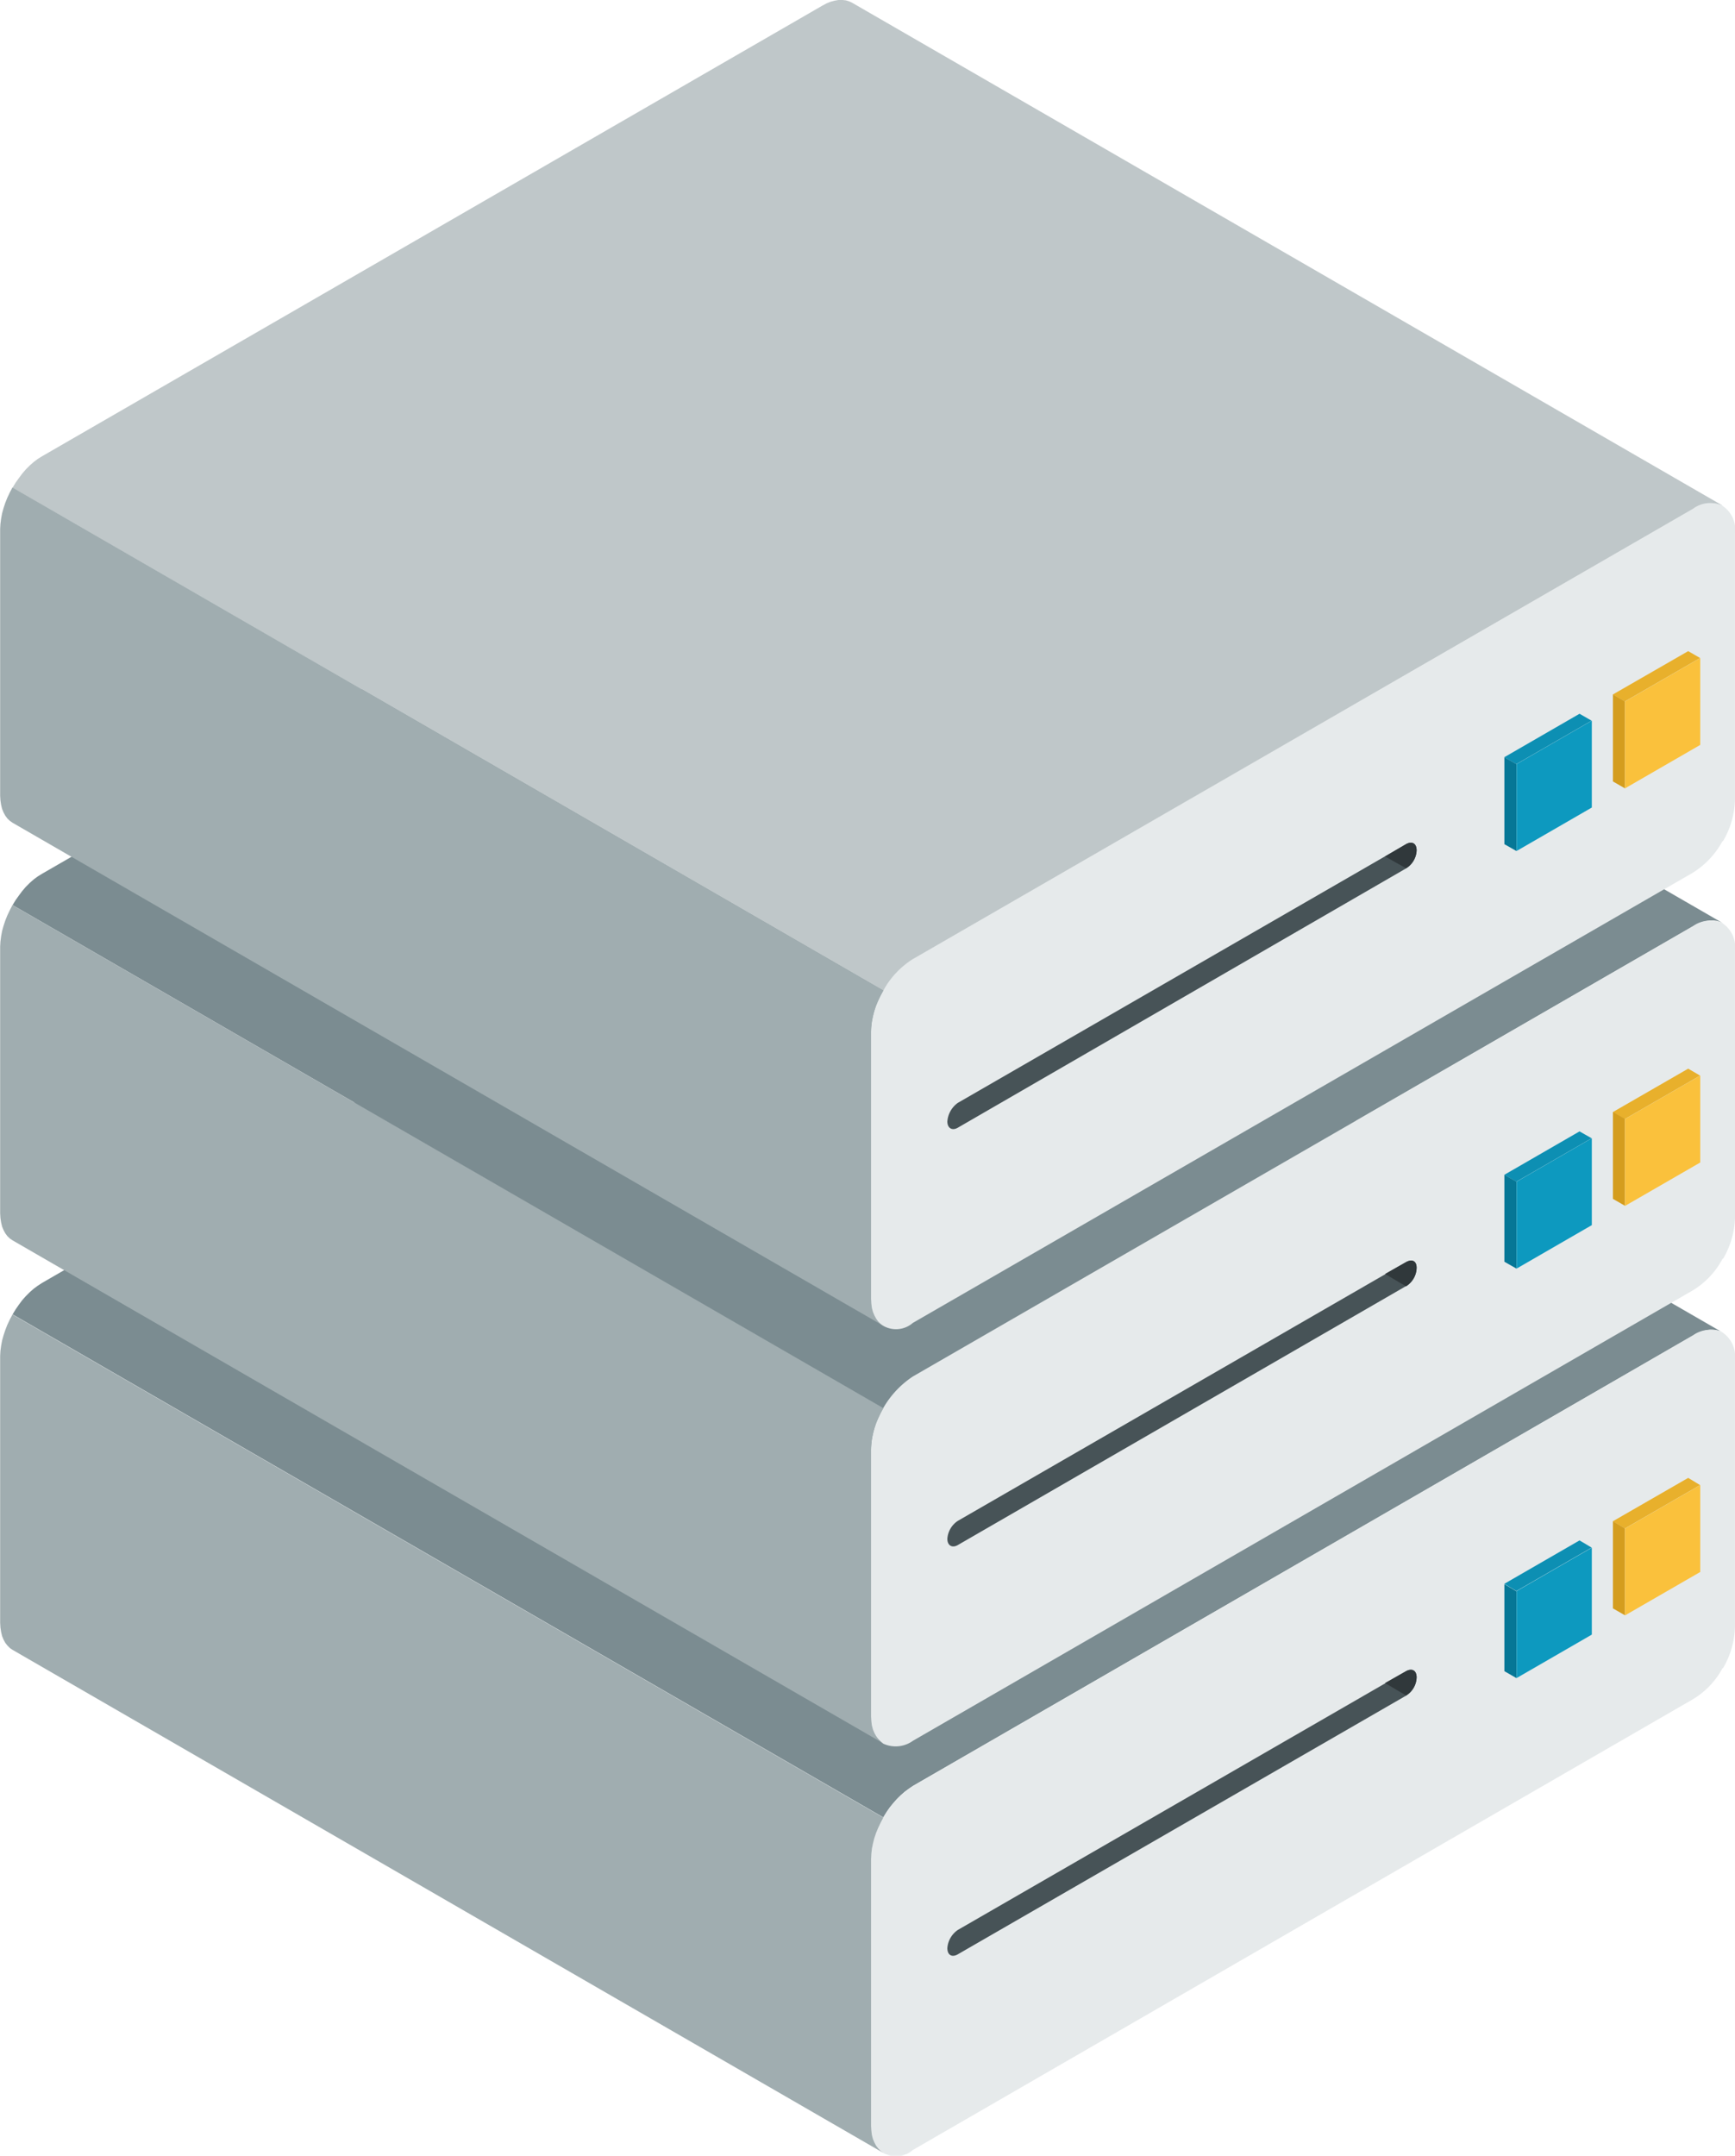 <svg xmlns="http://www.w3.org/2000/svg" width="48.3" height="60" viewBox="0 0 48.3 60">
  <g id="グループ_15522" data-name="グループ 15522" transform="translate(-283.921 -97.782)">
    <path id="パス_27090" data-name="パス 27090" d="M331.561,113.589l-24.24-14-.083-.037-.09-.027-.1-.015-.1,0-.11.014-.113.033-.113.045-.119.061-21.716,12.539-.121.078-.117.086-.113.1-.109.109-.1.113-.093.125-.091.132-.083.136,24.24,14,.084-.135.091-.133.1-.12.1-.117.109-.109.113-.1.117-.086.117-.08,21.716-12.535.12-.064.117-.045.113-.033.106-.016h.105l.094.012.09.027Z" transform="translate(0.321 21.284)" fill="#7b8c91" fill-rule="evenodd"/>
    <path id="パス_27091" data-name="パス 27091" d="M309.8,101.4a.806.806,0,0,0-.346-.757.822.822,0,0,0-.823.08l-21.718,12.547a2.386,2.386,0,0,0-.824.877h0a2.377,2.377,0,0,0-.346,1.156v7.416a.715.715,0,0,0,1.17.678l21.718-12.547a2.246,2.246,0,0,0,.823-.864h.014a2.4,2.4,0,0,0,.332-1.156Z" transform="translate(22.42 34.226)" fill="#e6eaeb" fill-rule="evenodd"/>
    <g id="グループ_15519" data-name="グループ 15519" transform="translate(328.823 138.919)">
      <path id="パス_27092" data-name="パス 27092" d="M289.725,101.075l-.331-.2-2.1,1.209.335.2Z" transform="translate(-287.299 -100.878)" fill="#e8b02c" fill-rule="evenodd"/>
      <path id="パス_27093" data-name="パス 27093" d="M287.634,101.165l-.335-.2v2.423l.335.193Z" transform="translate(-287.299 -99.759)" fill="#d49d1e" fill-rule="evenodd"/>
      <path id="パス_27094" data-name="パス 27094" d="M287.324,104.521l2.095-1.209v-2.419l-2.095,1.209Z" transform="translate(-286.989 -100.696)" fill="#fac13c" fill-rule="evenodd"/>
    </g>
    <path id="パス_27095" data-name="パス 27095" d="M286.2,109.2c-.159.093-.292.027-.292-.173a.672.672,0,0,1,.292-.505l12.48-7.2c.173-.093.293-.013.293.173a.616.616,0,0,1-.293.505Z" transform="translate(24.386 42.976)" fill="#475357" fill-rule="evenodd"/>
    <path id="パス_27096" data-name="パス 27096" d="M308.508,114.532l-24.24-14h0l-.074.14-.068.144-.057.146-.049.148-.041.146-.027.147-.019.142-.008.144v7.419l.008.136.019.124.027.113.041.1.049.09.06.076.068.068.076.052,24.24,14-.074-.053-.068-.068-.057-.074-.049-.09-.042-.1-.03-.113-.015-.125-.008-.136v-7.418l.008-.143.015-.144.03-.146.037-.147.049-.146.061-.148.068-.142.074-.14Z" transform="translate(0 33.837)" fill="#a0adb0" fill-rule="evenodd"/>
    <path id="パス_27097" data-name="パス 27097" d="M286.822,101.65l.585-.332c.173-.093.293-.013.293.173a.616.616,0,0,1-.293.505h0Z" transform="translate(35.657 42.976)" fill="#30383b" fill-rule="evenodd"/>
    <path id="パス_27098" data-name="パス 27098" d="M289.5,101.2l-.336-.2-2.095,1.209.336.2Z" transform="translate(38.729 39.656)" fill="#0d8fb3" fill-rule="evenodd"/>
    <path id="パス_27099" data-name="パス 27099" d="M287.408,101.3l-.336-.2v2.422l.336.193Z" transform="translate(38.729 40.774)" fill="#067796" fill-rule="evenodd"/>
    <path id="パス_27100" data-name="パス 27100" d="M287.1,104.652l2.095-1.21v-2.419l-2.095,1.209Z" transform="translate(39.04 39.836)" fill="#0d99bf" fill-rule="evenodd"/>
    <path id="パス_27101" data-name="パス 27101" d="M331.561,112.728l-24.24-14-.083-.037-.09-.027-.1-.011h-.1l-.11.019-.113.03-.113.045-.119.064-21.716,12.539-.121.074-.117.086-.113.1-.109.109-.1.117-.093.125-.091.128-.083.136,24.24,14,.084-.136.091-.129.1-.124.1-.117.109-.109.113-.1.117-.086.117-.076,21.716-12.537.12-.065.117-.045.113-.029.106-.02h.105l.094.012.09.027Z" transform="translate(0.321 10.748)" fill="#7b8c91" fill-rule="evenodd"/>
    <path id="パス_27102" data-name="パス 27102" d="M309.8,100.545a.793.793,0,0,0-.346-.758.822.822,0,0,0-.823.08L286.915,112.4a2.613,2.613,0,0,0-.824.877h0a2.418,2.418,0,0,0-.346,1.156v7.43a.835.835,0,0,0,.346.758.822.822,0,0,0,.824-.08L308.633,110a2.285,2.285,0,0,0,.823-.877h.014a2.4,2.4,0,0,0,.332-1.156Z" transform="translate(22.42 23.693)" fill="#e6eaeb" fill-rule="evenodd"/>
    <g id="グループ_15520" data-name="グループ 15520" transform="translate(328.823 127.526)">
      <path id="パス_27103" data-name="パス 27103" d="M289.725,100.213l-.331-.193-2.1,1.21.335.193Z" transform="translate(-287.299 -100.02)" fill="#e8b02c" fill-rule="evenodd"/>
      <path id="パス_27104" data-name="パス 27104" d="M287.634,100.3l-.335-.193v2.419l.335.193Z" transform="translate(-287.299 -98.902)" fill="#d49d1e" fill-rule="evenodd"/>
      <path id="パス_27105" data-name="パス 27105" d="M287.324,103.663l2.095-1.209v-2.419l-2.095,1.209Z" transform="translate(-286.989 -99.842)" fill="#fac13c" fill-rule="evenodd"/>
    </g>
    <path id="パス_27106" data-name="パス 27106" d="M286.2,108.345c-.159.093-.292.013-.292-.173a.65.65,0,0,1,.292-.5l12.48-7.2c.173-.093.293-.027.293.159a.6.6,0,0,1-.293.505Z" transform="translate(24.386 32.44)" fill="#475357" fill-rule="evenodd"/>
    <path id="パス_27107" data-name="パス 27107" d="M308.508,113.675l-24.24-14h0l-.074.144-.068.143-.057.142-.049.148-.041.146-.027.148-.019.147-.008.138v7.423l.008.132.019.124.027.113.041.1.049.09.06.08.068.064.076.052,24.24,14-.074-.053-.068-.064-.057-.078-.049-.09-.042-.1-.03-.113-.015-.124-.008-.133v-7.422l.008-.14.015-.146.03-.147.037-.146.049-.147.061-.144.068-.142.074-.14Z" transform="translate(0 23.297)" fill="#a0adb0" fill-rule="evenodd"/>
    <path id="パス_27108" data-name="パス 27108" d="M286.822,100.8l.585-.332c.173-.093.293-.027.293.159a.638.638,0,0,1-.293.518h0Z" transform="translate(35.657 32.44)" fill="#30383b" fill-rule="evenodd"/>
    <path id="パス_27109" data-name="パス 27109" d="M289.5,100.343l-.336-.191-2.095,1.209.336.191Z" transform="translate(38.729 29.12)" fill="#0d8fb3" fill-rule="evenodd"/>
    <path id="パス_27110" data-name="パス 27110" d="M287.408,100.434l-.336-.191v2.419l.336.191Z" transform="translate(38.729 30.238)" fill="#067796" fill-rule="evenodd"/>
    <path id="パス_27111" data-name="パス 27111" d="M287.1,103.794l2.095-1.21v-2.419l-2.095,1.21Z" transform="translate(39.04 29.297)" fill="#0d99bf" fill-rule="evenodd"/>
    <path id="パス_27112" data-name="パス 27112" d="M331.561,111.858l-24.24-14-.083-.039-.09-.027-.1-.011h-.1l-.11.019-.113.03-.113.045-.119.064-21.716,12.539-.121.074-.117.088-.113.1-.109.109-.1.117-.093.125-.091.128-.083.136,24.24,14,.084-.135.091-.128.1-.125.1-.117.109-.1.113-.1.117-.086.117-.076,21.716-12.537.12-.061.117-.049.113-.029.106-.016.105,0,.094.011.09.027Z" transform="translate(0.321 0)" fill="#bfc7c9" fill-rule="evenodd"/>
    <path id="パス_27113" data-name="パス 27113" d="M309.8,99.676a.779.779,0,0,0-.346-.758.791.791,0,0,0-.823.08l-21.718,12.533a2.386,2.386,0,0,0-.824.877h0a2.376,2.376,0,0,0-.346,1.156v7.416a.715.715,0,0,0,1.17.678l21.718-12.533a2.384,2.384,0,0,0,.823-.877h.014a2.4,2.4,0,0,0,.332-1.156Z" transform="translate(22.42 12.945)" fill="#e6eaeb" fill-rule="evenodd"/>
    <g id="グループ_15521" data-name="グループ 15521" transform="translate(328.823 115.905)">
      <path id="パス_27114" data-name="パス 27114" d="M289.725,99.337l-.331-.191-2.1,1.208.335.193Z" transform="translate(-287.299 -99.146)" fill="#e8b02c" fill-rule="evenodd"/>
      <path id="パス_27115" data-name="パス 27115" d="M287.634,99.43l-.335-.193v2.419l.335.193Z" transform="translate(-287.299 -98.029)" fill="#d49d1e" fill-rule="evenodd"/>
      <path id="パス_27116" data-name="パス 27116" d="M287.324,102.789l2.095-1.21V99.16l-2.095,1.21Z" transform="translate(-286.989 -98.969)" fill="#fac13c" fill-rule="evenodd"/>
    </g>
    <path id="パス_27117" data-name="パス 27117" d="M286.2,107.481c-.159.093-.292.013-.292-.173a.7.7,0,0,1,.292-.518l12.48-7.2c.173-.093.293-.013.293.173a.616.616,0,0,1-.293.5Z" transform="translate(24.386 21.688)" fill="#475357" fill-rule="evenodd"/>
    <path id="パス_27118" data-name="パス 27118" d="M308.508,112.8l-24.24-14,0,0-.074.14-.068.144-.057.142-.049.148-.041.148-.027.146-.019.148-.008.139v7.422l.008.132.019.125.027.113.041.1.049.09.06.08.068.064.076.053,24.24,14-.074-.052-.068-.065-.057-.078-.049-.09-.042-.1-.03-.113-.015-.12-.008-.137v-7.422l.008-.139.015-.146.03-.148.037-.146.049-.148.061-.144.068-.142.074-.14Z" transform="translate(0 12.549)" fill="#a0adb0" fill-rule="evenodd"/>
    <path id="パス_27119" data-name="パス 27119" d="M286.822,99.932l.585-.345c.173-.093.293-.013.293.173a.615.615,0,0,1-.293.5h0Z" transform="translate(35.657 21.688)" fill="#30383b" fill-rule="evenodd"/>
    <path id="パス_27120" data-name="パス 27120" d="M289.5,99.47l-.336-.193-2.095,1.21.336.191Z" transform="translate(38.729 18.371)" fill="#0d8fb3" fill-rule="evenodd"/>
    <path id="パス_27121" data-name="パス 27121" d="M287.408,99.56l-.336-.191v2.419l.336.191Z" transform="translate(38.729 19.49)" fill="#067796" fill-rule="evenodd"/>
    <path id="パス_27122" data-name="パス 27122" d="M287.1,102.919l2.095-1.21V99.292L287.1,100.5Z" transform="translate(39.04 18.549)" fill="#0d99bf" fill-rule="evenodd"/>
  </g>
</svg>

